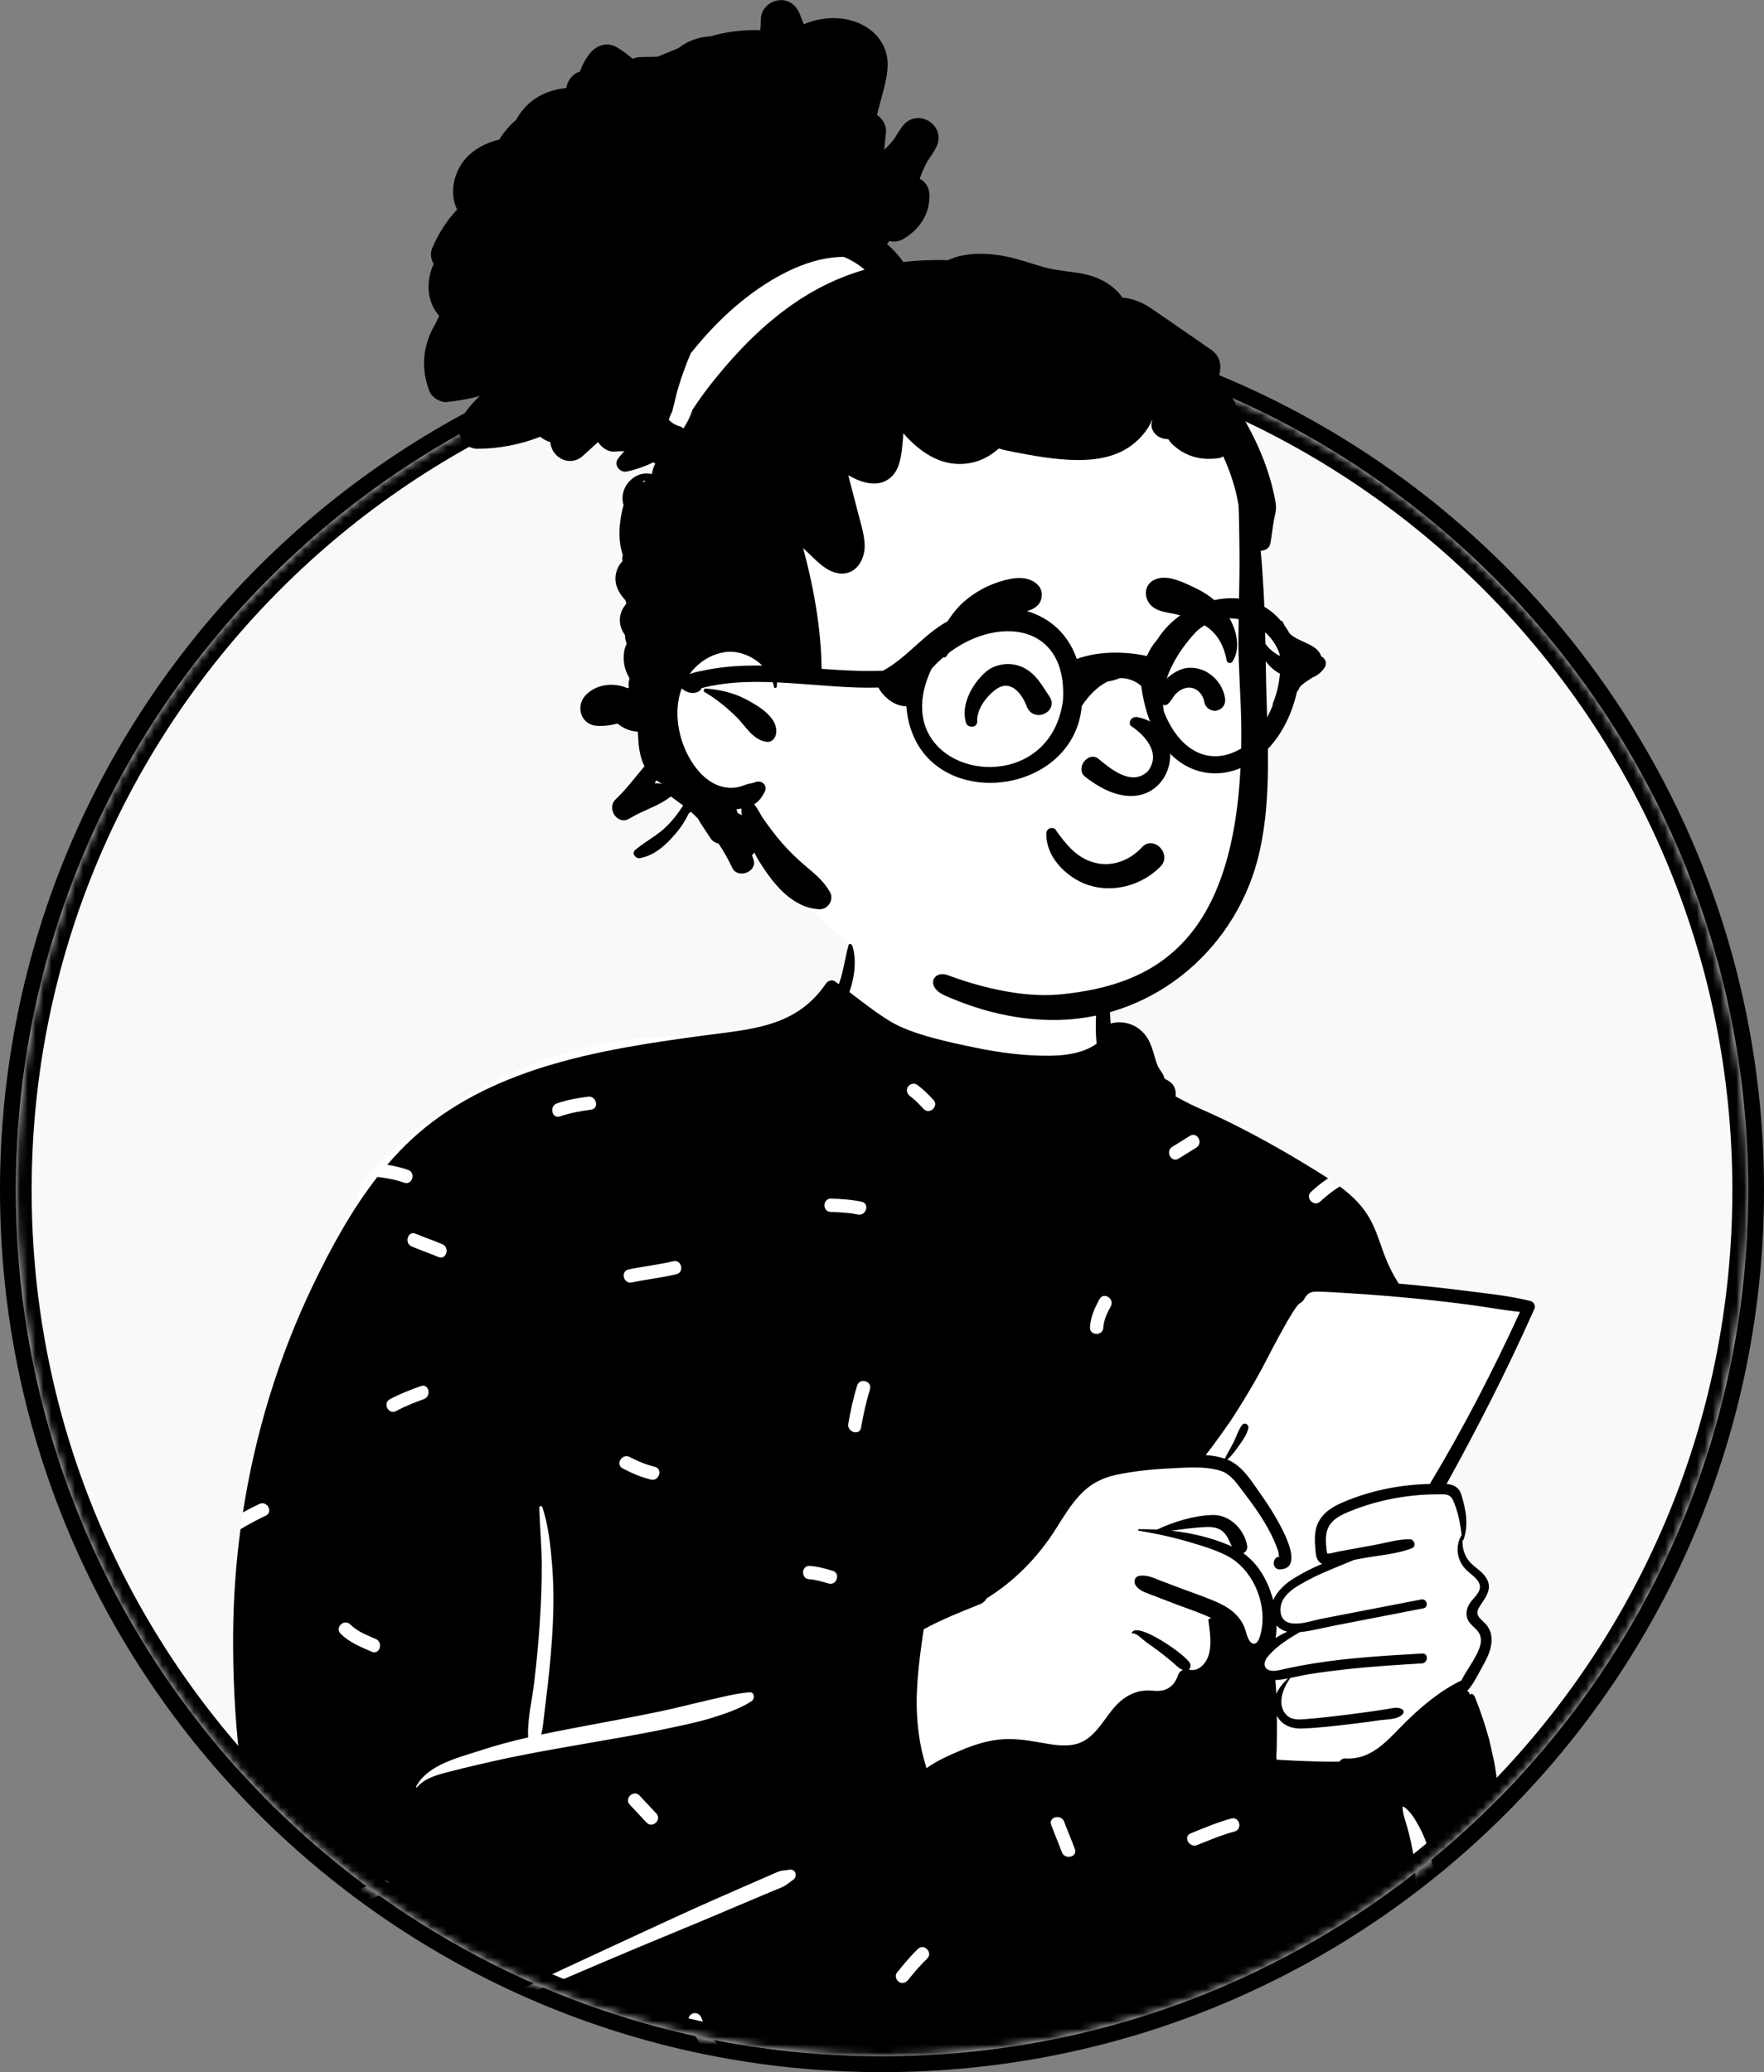 <svg width="223" height="262" viewBox="0 0 223 262" fill="none" xmlns="http://www.w3.org/2000/svg">
<rect x="0" y="0" width="223" height="262" fill="#808080" stroke="none"/>
<path d="M2 150.5C2 90.025 51.025 41 111.5 41V41C171.975 41 221 90.025 221 150.5V150.5C221 210.975 171.975 260 111.5 260V260C51.025 260 2 210.975 2 150.5V150.5Z" fill="#F9F9F9"/>
<path fill-rule="evenodd" clip-rule="evenodd" d="M111.5 262C49.92 262 0 212.08 0 150.5C0 88.92 49.92 39 111.5 39C173.08 39 223 88.92 223 150.5C223 212.08 173.08 262 111.5 262ZM111.5 41C51.025 41 2 90.025 2 150.5C2 210.975 51.025 260 111.5 260C171.975 260 221 210.975 221 150.5C221 90.025 171.975 41 111.5 41Z" fill="black"/>
<mask id="mask0_198_1435" style="mask-type:alpha" maskUnits="userSpaceOnUse" x="2" y="41" width="219" height="219">
<path d="M2 150.5C2 90.025 51.025 41 111.5 41V41C171.975 41 221 90.025 221 150.5V150.5C221 210.975 171.975 260 111.5 260V260C51.025 260 2 210.975 2 150.5V150.5Z" fill="#F9F9F9"/>
</mask>
<g mask="url(#mask0_198_1435)">
<path fill-rule="evenodd" clip-rule="evenodd" d="M173.581 161.542C171.969 154.343 170.373 151.262 167.183 148.676C164.199 146.257 159.797 144.164 153.329 142.532C146.582 141.129 146.503 137.596 144.983 131.873C144.541 130.153 142.097 129.621 140.996 130.815C140.851 130.649 140.7 130.496 140.543 130.357C140.713 129.549 139.605 127.182 139.669 126.405C140.341 118.304 137.818 114.145 131.243 112.418C129.813 112.042 120.036 111.536 118.619 111.879C112.425 113.38 106.209 118.578 106.926 125.101C104.918 127.559 102.983 129.036 99.984 129.752C93.34 130.381 86.7 130.917 80.061 131.345C67.04 132.963 54.673 139.433 46.05 149.171C45.255 150.07 44.994 151.317 45.638 152.323C45.036 154.574 41.88 159.98 44.175 161.61C40.024 170.711 30.582 188.256 30.403 193.349C29.648 214.745 31.069 242.671 51.801 255.188C52.62 256.046 52.711 256.969 53.038 258.218C53.841 262.143 57.123 265.035 60.819 264.925C78.981 265.911 96.655 264.256 114.834 264.73C122.85 264.939 132.451 266.444 139.388 267.464C146.326 268.483 153.377 268.003 160.124 266.178C160.659 267.083 161.781 267.637 162.945 267.419C169.916 266.264 175.654 262.174 180.682 257.663C182.26 254.998 188.329 247.456 186.101 244.691C188.482 235.888 188.678 226.353 185.22 217.787C185.798 216.255 184.89 214.523 185.375 212.938C185.727 211.791 186.548 211.338 186.99 210.205C187.613 208.611 187.061 206.428 186.471 204.762C186.234 203.934 187.01 203.075 187.245 202.245C188.357 198.33 186.088 198.606 184.545 195.915C184.57 195.908 185.053 194.038 185.051 194.047C185.343 192.71 184.774 190.968 184.265 189.828C183.921 189.057 183.148 188.557 182.362 188.619C183.237 185.966 184.306 183.769 185.461 181.222C187.504 176.734 190.045 172.454 192.902 168.424C194.071 166.773 192.635 164.772 190.833 164.599C185.001 164.041 179.247 163.014 173.581 161.542Z" fill="white"/>
<path fill-rule="evenodd" clip-rule="evenodd" d="M155.424 195.399C153.116 194.408 150.615 193.821 148.091 193.543C149.461 193.348 150.834 193.161 152.215 193.087C153.179 193.035 154.069 193.072 154.768 193.824C155.234 194.325 155.44 194.958 155.739 195.543C155.637 195.493 155.53 195.445 155.424 195.399ZM180.788 187.63C176.954 187.702 173.092 188.49 169.576 190.028C168.138 190.659 166.823 191.594 166.395 193.187C166.179 194.001 166.198 194.85 166.273 195.681C166.329 196.311 166.323 197.112 166.854 197.554C166.944 197.629 167.042 197.687 167.144 197.73C165.848 198.266 164.61 198.92 163.506 199.599C162.497 200.221 161.449 201.194 160.956 202.313C160.923 202.183 160.888 202.062 160.854 201.946C160.15 199.623 159.013 197.703 157.168 196.377C157.507 196.238 157.748 195.89 157.656 195.397C157.274 193.336 155.441 191.496 153.302 191.555C150.96 191.617 148.422 192.388 146.274 193.396C145.504 193.355 144.735 193.341 143.974 193.35C143.843 193.35 143.843 193.528 143.967 193.546C144.582 193.645 145.195 193.751 145.809 193.872C147.267 194.153 148.718 194.498 150.136 194.913C151.836 195.412 153.596 195.914 155.174 196.741C158.234 198.346 160.032 202.345 159.527 205.759C159.444 206.319 159.172 208.01 158.398 207.81C157.744 207.641 157.527 206.257 157.313 205.741C156.739 204.369 155.657 203.451 154.344 202.81C152.801 202.057 151.142 201.528 149.538 200.923C148.63 200.579 147.721 200.234 146.81 199.892C145.879 199.539 144.998 199.065 143.988 199.259C143.377 199.377 143.284 200.097 143.611 200.522C144.108 201.17 144.871 201.38 145.608 201.664C146.581 202.038 147.552 202.411 148.523 202.785C150.024 203.362 151.6 203.858 153.06 204.552L153.01 204.656C152.89 204.618 152.745 204.734 152.764 204.883C152.942 206.257 153.2 207.847 152.813 209.205C152.509 210.282 151.518 211.453 150.291 211.095C150.491 210.923 150.572 210.619 150.45 210.332C149.994 209.269 143.707 204.927 143.086 206.445C143.065 206.499 143.123 206.541 143.169 206.534C143.66 206.448 144.451 207.307 144.833 207.583C145.385 207.982 145.945 208.372 146.49 208.78C147.087 209.227 147.668 209.694 148.234 210.175C148.678 210.553 149.01 210.942 149.528 211.142C149.25 211.264 149.024 211.5 148.921 211.808C148.659 212.609 148.181 213.281 147.378 213.613C146.536 213.958 145.608 213.694 144.731 213.757C143.536 213.839 142.479 214.372 141.585 215.153C139.709 216.798 138.698 219.768 136.124 220.491C134.586 220.922 132.907 220.566 131.372 220.299C129.659 220.001 127.988 219.755 126.247 219.953C124.579 220.143 122.992 220.668 121.453 221.32C120.011 221.932 118.416 222.625 117.124 223.565C116.89 222.756 116.654 221.956 116.481 221.132C116.075 219.184 115.884 217.207 115.886 215.219C115.89 213.327 116.056 211.432 116.279 209.554C116.389 208.617 116.546 207.685 116.656 206.748C116.685 206.512 116.735 206.26 116.775 206.007C119.068 204.75 121.466 203.808 123.883 202.837C123.89 202.835 123.896 202.83 123.903 202.829C123.978 202.797 124.051 202.768 124.125 202.739C124.123 202.734 124.121 202.73 124.117 202.725C124.395 202.567 124.592 202.352 124.714 202.106C128.223 199.936 131.194 196.917 133.451 193.356C134.397 191.864 135.311 190.313 136.528 189.018C137.824 187.636 139.335 186.839 141.186 186.458C143.35 186.012 145.573 185.774 147.779 185.669C148.983 185.612 150.331 185.507 151.64 185.556C152.552 185.591 153.443 185.698 154.255 185.95C155.458 186.323 156.138 187.269 156.871 188.227C157.571 189.146 158.266 190.067 158.916 191.022C159.532 191.928 160.111 192.862 160.608 193.838C160.907 194.422 161.181 195.023 161.409 195.642C161.488 195.86 161.595 196.109 161.64 196.334C161.686 196.562 161.581 196.798 161.834 196.806C160.789 196.787 160.746 198.458 161.787 198.43C165.861 198.324 160.289 190.195 159.473 189.06C158.318 187.454 157.14 185.37 155.233 184.579C155.206 184.568 155.177 184.557 155.15 184.547C155.728 184.033 156.192 183.409 156.637 182.774C157.096 182.12 157.642 181.372 157.811 180.585C157.918 180.083 157.3 179.776 156.988 180.208C156.534 180.838 156.299 181.647 155.953 182.344C155.601 183.052 155.178 183.717 154.838 184.431C154.084 184.173 153.263 184.039 152.426 183.976C153.53 182.578 155.426 179.872 155.655 179.524C156.708 177.913 157.715 176.249 158.679 174.582C159.722 172.776 160.626 170.889 161.627 169.06C162.195 168.023 162.767 166.977 163.393 165.974C163.609 165.63 163.84 165.286 164.099 164.975C164.15 164.914 164.213 164.863 164.272 164.805C164.339 164.771 164.407 164.733 164.446 164.714C164.794 164.528 164.929 164.076 165.179 163.794C165.579 163.34 166.032 163.299 166.611 163.311C167.844 163.338 169.08 163.426 170.31 163.499C172.118 163.608 173.924 163.737 175.728 163.89C176.274 163.937 176.818 163.984 177.364 164.036C179.988 164.276 182.608 164.565 185.22 164.9C187.532 165.196 189.839 165.632 192.154 165.879C188.773 173.246 185.054 180.467 180.883 187.417C180.841 187.488 180.809 187.558 180.788 187.63ZM162.739 206.31C162.225 206.526 161.724 206.8 161.255 207.115C161.348 206.604 161.384 206.064 161.38 205.52C161.745 205.938 162.221 206.186 162.739 206.31ZM184.784 194.156C184.748 194.159 184.713 194.177 184.695 194.213C183.948 195.637 184.189 197.263 185.298 198.433C185.879 199.044 187.164 199.753 187.091 200.724C187.03 201.509 186.154 202.14 185.768 202.777C185.408 203.37 185.261 204.03 185.512 204.693C185.834 205.543 186.796 205.908 187.104 206.743C187.492 207.802 186.766 209.041 186.255 209.936C185.781 210.764 185.175 211.589 184.762 212.468C182.146 213.719 179.777 215.69 177.729 217.703C175.488 219.904 173.542 222.517 170.101 222.339C169.757 222.322 169.489 222.495 169.325 222.742C168.365 222.755 167.403 222.743 166.444 222.717C164.759 222.672 163.075 222.601 161.393 222.494C161.288 222.083 161.392 221.532 161.397 221.187C161.411 220.078 161.436 218.971 161.425 217.86C161.422 217.551 161.42 217.24 161.417 216.931C161.988 218.047 163.154 218.584 164.504 218.551C166.675 218.493 168.865 218.208 171.02 217.958C172.156 217.827 173.289 217.673 174.421 217.506C175.352 217.371 176.655 217.455 177.325 216.734C177.483 216.566 177.501 216.249 177.266 216.125C176.637 215.79 176.228 215.952 175.52 216.065C174.657 216.205 173.793 216.336 172.926 216.456C171.264 216.69 169.598 216.903 167.929 217.085C166.978 217.188 166.026 217.288 165.075 217.361C164.244 217.424 163.307 217.514 162.66 216.87C161.355 215.568 162.176 213.481 163.068 212.237C163.085 212.212 163.086 212.189 163.081 212.168C163.889 212.005 164.696 211.811 165.499 211.683C167.044 211.436 168.598 211.236 170.153 211.064C173.347 210.711 176.558 210.514 179.764 210.314C180.559 210.263 180.607 209.017 179.804 209.066C175.198 209.339 170.57 209.591 166.01 210.331C164.867 210.514 163.731 210.727 162.601 210.972C162.067 211.087 161.492 211.273 160.937 211.262C160.903 211.261 160.869 211.26 160.835 211.256C159.749 211.188 159.62 210.251 160.243 209.495C160.32 209.402 160.399 209.31 160.48 209.222C161.576 207.996 162.918 207.197 164.302 206.37C165.827 206.212 167.355 205.8 168.853 205.509C172.549 204.79 176.246 204.071 179.945 203.354C180.67 203.212 180.399 202.096 179.674 202.235C176.867 202.778 174.059 203.32 171.251 203.863L167.142 204.658C166.321 204.815 165.292 205.152 164.329 205.255C163.854 205.305 163.395 205.299 162.985 205.189C161.658 204.829 161.644 203.156 162.252 202.181C162.934 201.087 164.177 200.429 165.28 199.832C167.193 198.795 169.215 198.071 171.195 197.225C171.544 197.16 171.893 197.096 172.242 197.031C174.27 196.651 176.579 196.507 178.501 195.755C179.077 195.532 178.795 194.626 178.233 194.621C176.76 194.606 175.204 195.08 173.756 195.345C172.189 195.633 170.62 195.919 169.053 196.205C168.896 196.234 167.961 196.5 167.824 196.43C167.737 196.385 167.715 196.076 167.692 195.872C167.618 195.202 167.571 194.498 167.696 193.832C167.972 192.337 169.247 191.672 170.532 191.135C173.394 189.943 176.513 189.24 179.602 189.017C180.314 188.966 181.025 188.942 181.74 188.942C182.578 188.943 183.274 188.817 183.672 189.657C184.298 190.979 184.611 192.664 184.784 194.156ZM179.357 241.211C178.81 239.064 179.05 236.799 178.698 234.616C178.517 233.49 178.256 232.37 177.967 231.267C177.734 230.376 177.328 229.424 177.308 228.501C177.307 228.44 177.38 228.406 177.429 228.436C178.28 228.961 178.912 230.056 179.38 230.915C179.939 231.943 180.358 233.013 180.687 234.135C181.343 236.371 181.854 239.059 180.846 241.258C180.546 241.913 179.562 242.015 179.357 241.211ZM161.261 212.433C161.782 212.399 162.304 212.316 162.827 212.217C162.229 212.764 161.67 213.429 161.348 214.176C161.321 213.594 161.28 213.013 161.22 212.434C161.233 212.434 161.248 212.435 161.261 212.433ZM154.852 256.544C153.957 255.875 153.318 254.96 152.566 254.146C151.827 253.345 153.06 252.189 153.799 252.989C154.44 253.683 154.989 254.542 155.752 255.112C156.119 255.385 156.277 255.864 156.018 256.277C155.788 256.642 155.219 256.817 154.852 256.544ZM150.53 231.803C152.225 231.133 153.895 230.398 155.662 229.933C156.718 229.655 157.108 231.3 156.059 231.577C154.432 232.005 152.897 232.673 151.336 233.289C150.334 233.685 149.521 232.201 150.53 231.803ZM132.887 230.732C132.51 229.709 134.159 229.327 134.53 230.335C134.958 231.495 135.454 232.628 135.881 233.788C136.257 234.811 134.609 235.194 134.238 234.185C133.81 233.025 133.314 231.892 132.887 230.732ZM114.812 250.331C114.528 250.686 114.068 250.868 113.647 250.597C113.294 250.37 113.093 249.79 113.381 249.432C114.22 248.384 115.07 247.349 116.044 246.422C116.834 245.671 117.99 246.905 117.201 247.655C116.33 248.483 115.562 249.395 114.812 250.331ZM115.937 137.154C116.695 137.709 117.354 138.374 117.995 139.057C118.741 139.852 117.508 141.009 116.762 140.214C116.222 139.638 115.677 139.054 115.038 138.586C114.668 138.316 114.514 137.83 114.772 137.42C115.003 137.053 115.568 136.885 115.937 137.154ZM140.426 165.16C139.959 166.024 139.537 166.872 139.48 167.869C139.419 168.956 137.729 168.902 137.791 167.815C137.865 166.51 138.383 165.393 138.994 164.26C139.511 163.301 140.941 164.205 140.426 165.16ZM150.428 143.616C151.356 143.04 152.154 144.531 151.234 145.103C150.489 145.566 149.744 146.03 148.998 146.493C148.071 147.069 147.273 145.578 148.192 145.006C148.938 144.543 149.683 144.08 150.428 143.616ZM108.851 180.513C108.662 181.582 107.049 181.07 107.236 180.011C107.527 178.375 107.868 176.762 108.365 175.175C108.691 174.137 110.305 174.637 109.98 175.677C109.483 177.264 109.141 178.876 108.851 180.513ZM102.309 199.681C101.223 199.624 101.277 197.934 102.363 197.991C103.347 198.044 104.306 198.334 105.247 198.601C106.295 198.899 105.792 200.514 104.746 200.216C103.95 199.99 103.141 199.726 102.309 199.681ZM98.876 238.607C98.496 238.777 98.108 238.928 97.725 239.089C96.958 239.411 96.191 239.733 95.424 240.055C93.827 240.728 92.231 241.403 90.636 242.08C87.443 243.437 84.227 244.741 81.027 246.081C77.764 247.448 74.509 248.835 71.257 250.229C69.725 250.886 68.183 251.516 66.643 252.154C65.327 252.7 63.69 253.674 62.262 253.725C62.188 253.728 62.167 253.635 62.21 253.588C62.768 252.993 63.638 252.664 64.358 252.289C65.094 251.905 65.842 251.546 66.587 251.182C68.141 250.421 69.696 249.667 71.263 248.935C74.398 247.472 77.538 246.02 80.68 244.57C83.883 243.092 87.083 241.602 90.312 240.181C91.833 239.511 93.355 238.844 94.877 238.179C95.702 237.819 96.528 237.46 97.353 237.101C97.71 236.946 98.063 236.777 98.427 236.64C98.91 236.458 99.271 236.51 99.767 236.404C100.576 236.232 100.89 237.263 100.26 237.688C99.741 238.038 99.464 238.342 98.876 238.607ZM87.044 255.575C86.884 255.148 87.264 254.647 87.667 254.554C88.151 254.443 88.526 254.747 88.688 255.177C89.115 256.319 89.741 257.374 90.562 258.275C91.296 259.079 90.064 260.237 89.33 259.431C88.301 258.303 87.577 256.999 87.044 255.575ZM79.615 228.183C78.87 227.389 80.103 226.232 80.848 227.027L82.967 229.287C83.713 230.082 82.479 231.238 81.734 230.444L79.615 228.183ZM57.268 223.894C55.679 224.306 53.83 224.672 52.714 225.981C52.66 226.045 52.574 225.958 52.608 225.893C54.073 223.088 58.044 222.214 60.804 221.304C62.756 220.659 64.754 220.137 66.767 219.678C66.641 217.393 67.269 214.969 67.533 212.708C67.814 210.294 68.058 207.873 68.221 205.447C68.388 202.973 68.489 200.48 68.486 198C68.484 195.529 68.242 193.081 68.18 190.616C68.174 190.378 68.506 190.377 68.571 190.576C69.327 192.886 69.6 195.426 69.793 197.842C69.992 200.33 70.005 202.806 69.889 205.299C69.771 207.862 69.54 210.416 69.254 212.965C69.118 214.174 68.967 215.38 68.822 216.588C68.711 217.509 68.644 218.424 68.427 219.313C69.641 219.056 70.856 218.815 72.068 218.582C75.932 217.838 79.809 217.158 83.659 216.344C85.549 215.944 87.415 215.453 89.297 215.024C91.07 214.62 92.943 214.121 94.754 213.973C95.4 213.92 95.454 214.804 95.018 215.09C93.518 216.073 91.547 216.728 89.835 217.251C88.116 217.775 86.335 218.135 84.579 218.508C80.916 219.286 77.224 219.899 73.537 220.544C69.854 221.187 66.165 221.825 62.518 222.648C60.761 223.044 59.011 223.443 57.268 223.894ZM50.089 178.408C49.131 178.93 48.328 177.442 49.283 176.921C50.532 176.241 51.856 175.741 53.191 175.256C54.215 174.883 54.597 176.532 53.588 176.9C52.389 177.336 51.211 177.796 50.089 178.408ZM44.675 241.083C43.715 241.6 42.912 240.112 43.87 239.597C45.215 238.873 46.677 238.409 48.067 237.782C49.056 237.337 49.865 238.822 48.873 239.269C47.483 239.895 46.02 240.36 44.675 241.083ZM44.283 205.395C45.167 206.291 46.371 206.737 47.504 207.229C48.492 207.658 48.001 209.278 47.003 208.845C45.592 208.232 44.152 207.667 43.051 206.552C42.285 205.776 43.519 204.621 44.283 205.395ZM55.919 157.317C56.908 157.742 56.417 159.362 55.417 158.932C54.309 158.456 53.16 158.083 52.051 157.606C51.061 157.181 51.552 155.562 52.552 155.991C53.661 156.468 54.81 156.84 55.919 157.317ZM74.329 138.661C75.399 138.516 75.801 140.159 74.726 140.305C73.391 140.487 72.076 140.707 70.802 141.154C69.773 141.515 69.39 139.866 70.405 139.51C71.68 139.063 72.995 138.843 74.329 138.661ZM78.711 185.657C77.75 185.145 78.653 183.716 79.61 184.225C80.619 184.762 81.668 185.185 82.778 185.459C83.835 185.72 83.33 187.334 82.277 187.074C81.027 186.766 79.845 186.26 78.711 185.657ZM85.108 159.468C86.169 159.214 86.561 160.859 85.505 161.112C83.646 161.558 81.741 161.76 79.871 162.15C78.805 162.372 78.41 160.728 79.474 160.506C81.344 160.116 83.249 159.915 85.108 159.468ZM108.931 151.948C109.994 152.18 109.486 153.794 108.43 153.563C107.305 153.318 106.159 153.278 105.012 153.24C103.923 153.205 103.979 151.515 105.066 151.55C106.369 151.593 107.654 151.669 108.931 151.948ZM185.481 163.234C182.729 162.882 179.972 162.582 177.209 162.335C177.08 162.324 176.954 162.312 176.825 162.301C176.811 162.271 176.793 162.243 176.775 162.213C175.914 160.858 175.291 159.51 174.763 157.991C174.257 156.546 173.77 155.057 172.962 153.741C172.041 152.242 170.771 151.051 169.37 150.01C168.483 150.566 167.654 151.225 166.893 151.927C166.092 152.665 164.936 151.432 165.737 150.694C166.413 150.07 167.132 149.497 167.889 148.982C167.051 148.436 166.196 147.92 165.361 147.407C162.233 145.487 159.024 143.701 155.743 142.057C154.218 141.291 152.672 140.605 151.115 139.91C150.277 139.537 149.453 139.064 148.617 138.636C148.698 138.038 148.54 137.36 148.092 136.95C147.761 136.65 147.501 136.534 147.102 136.316C147.012 136.282 146.958 136.261 146.933 136.249C146.952 136.254 147.006 136.273 147.096 136.305C147.308 136.412 147.326 136.383 147.149 136.22C147.15 135.878 146.499 135.134 146.356 134.776C145.859 133.549 145.733 132.263 144.976 131.135C143.933 129.581 142.119 128.948 140.394 129.409C140.275 127.576 140.29 125.667 139.653 124.014C139.636 123.969 139.575 123.948 139.546 123.996C138.789 125.196 138.684 126.557 138.584 127.966C138.489 129.289 138.496 130.645 138.628 131.966C138.515 132.047 138.401 132.124 138.282 132.198C137.726 132.54 137.13 132.798 136.507 132.983C135.32 133.334 134.084 133.464 132.851 133.484C129.668 133.534 126.403 133.108 123.295 132.463C120.152 131.811 115.332 130.828 112.57 129.156C110.747 128.053 109.076 126.724 107.379 125.435C108.074 123.427 108.304 121.252 107.725 119.519C107.656 119.311 107.336 119.263 107.267 119.504C106.818 121.127 106.649 122.766 106.069 124.365C106.06 124.388 106.051 124.414 106.042 124.436C105.881 124.319 105.719 124.204 105.558 124.089C105.186 123.825 104.663 123.997 104.423 124.349C100.593 129.98 94.807 130.125 88.71 130.958C82.037 131.869 75.328 132.868 68.876 134.863C62.706 136.772 56.776 139.649 52.01 144.076C50.931 145.079 49.917 146.151 48.957 147.274C49.847 147.415 50.727 147.619 51.593 147.922C52.617 148.28 52.12 149.897 51.091 149.537C49.979 149.148 48.848 148.937 47.703 148.813C44.426 153.009 41.823 157.802 39.553 162.529C35.199 171.593 32.243 181.299 30.708 191.228C31.389 190.849 32.081 190.49 32.788 190.157C33.772 189.696 34.579 191.181 33.594 191.644C32.501 192.157 31.436 192.727 30.403 193.349C29.821 197.698 29.509 202.084 29.473 206.471C29.385 216.932 30.452 227.735 33.323 237.81C34.732 242.755 36.65 247.676 39.607 251.91C40.945 253.829 42.479 255.569 44.305 257.038C45.188 257.752 46.128 258.393 47.123 258.941C48.404 259.65 50.095 259.924 51.188 260.904C51.548 261.226 51.82 261.645 52.02 262.115C51.867 262.989 51.825 263.87 52.037 264.756C52.104 265.034 52.304 265.264 52.556 265.38C52.558 265.456 52.556 265.53 52.553 265.602C52.552 265.636 52.603 265.646 52.61 265.612C52.623 265.547 52.635 265.482 52.648 265.415C52.73 265.445 52.816 265.46 52.904 265.463C56.112 265.578 59.326 265.602 62.541 265.596C62.317 264.827 62.072 264.064 61.838 263.294C61.52 262.249 63.166 261.862 63.481 262.897C63.755 263.797 64.043 264.689 64.295 265.591C67.741 265.573 71.186 265.529 74.623 265.525C81.935 265.516 89.24 265.669 96.55 265.749C107.904 265.871 119.348 265.744 130.696 266.589C131.116 265.767 131.582 264.966 132.025 264.157C132.548 263.201 133.978 264.104 133.456 265.056C133.148 265.619 132.83 266.174 132.526 266.736C134.824 266.929 137.118 267.16 139.405 267.449C143.309 267.942 147.165 268.719 151.062 269.249C155.025 269.79 158.917 269.841 162.883 269.31C163.596 269.215 164.028 268.799 164.218 268.272C164.224 268.27 164.229 268.266 164.233 268.26C164.443 268.03 164.64 267.84 164.841 267.675C165.081 267.53 165.338 267.409 165.64 267.305C166.202 267.111 166.785 267.001 167.374 266.933C168.024 266.857 168.679 266.869 169.327 266.81C169.874 266.757 170.41 266.671 170.946 266.561C171.91 266.364 172.827 266.095 173.744 265.729C174.542 265.41 175.269 264.938 175.958 264.421C177.38 263.449 178.625 262.191 179.72 260.876C180.358 260.108 180.96 259.309 181.511 258.475C182.471 257.029 183.297 255.522 184.131 254.003C184.431 253.555 184.706 253.095 184.959 252.624C183.439 252.122 181.901 251.704 180.274 251.626C179.187 251.573 179.241 249.883 180.328 249.936C182.194 250.025 183.945 250.518 185.683 251.094C185.775 250.869 185.865 250.643 185.948 250.414C186.172 249.937 186.361 249.446 186.521 248.948C186.613 248.722 186.705 248.497 186.796 248.271C187.012 247.487 187.227 246.701 187.445 245.915C187.867 244.66 188.21 243.383 188.474 242.087C188.687 241.235 188.858 240.376 188.983 239.505C189.347 237.395 189.655 235.288 189.74 233.147C189.757 231.826 189.715 230.505 189.613 229.189C189.581 228.295 189.506 227.405 189.394 226.519C189.255 225.204 189.117 223.901 188.856 222.599C188.658 221.717 188.46 220.835 188.262 219.953C187.757 218.112 187.149 216.304 186.438 214.532C186.399 214.421 186.194 214.173 186.065 214.167C185.968 214.162 185.83 214.246 185.87 214.366C185.874 214.377 185.878 214.39 185.882 214.4C185.841 214.3 185.802 214.197 185.761 214.096C185.726 214.002 185.584 213.812 185.47 213.81C185.463 213.81 185.457 213.81 185.449 213.811C185.479 213.791 185.507 213.765 185.536 213.734C186.322 212.86 186.852 211.695 187.428 210.673C187.905 209.83 188.359 208.939 188.512 207.974C188.647 207.126 188.528 206.283 188.016 205.577C187.433 204.774 186.3 204.369 186.972 203.258C187.735 201.992 188.833 200.909 187.822 199.411C187.308 198.648 186.468 198.211 185.855 197.542C185.15 196.769 184.836 195.754 184.888 194.73C184.931 194.757 184.991 194.747 185.014 194.684C185.686 192.853 185.307 190.807 184.738 188.985C184.427 187.996 183.711 187.704 182.87 187.629C186.747 180.616 190.393 173.482 193.673 166.168C193.782 165.929 193.889 165.689 193.996 165.449C194.156 165.091 193.858 164.597 193.5 164.505C190.887 163.844 188.152 163.573 185.481 163.234Z" fill="black"/>
<path fill-rule="evenodd" clip-rule="evenodd" d="M4 150.5C4 209.871 52.129 258 111.5 258C170.871 258 219 209.871 219 150.5C219 91.129 170.871 43 111.5 43C52.129 43 4 91.129 4 150.5ZM111.5 41C51.025 41 2 90.025 2 150.5C2 210.975 51.025 260 111.5 260C171.975 260 221 210.975 221 150.5C221 90.025 171.975 41 111.5 41Z" fill="black"/>
</g>
<path fill-rule="evenodd" clip-rule="evenodd" d="M157.864 73.959C157.57 67.448 158.566 60.666 156.26 54.413C152.223 44.032 140.095 40.225 130.732 36.023C126.967 34.777 114.182 34.211 109.779 32.582C99.814 28.894 97.536 24.808 89.328 30.959C87.942 32.011 87.058 33.174 86.39 34.779L86.415 34.787C86.217 35.459 86.384 36.142 86.765 36.671C83.181 40.108 81.559 45.382 83.188 50.162C88.606 62.64 88.12 69.278 85.825 82.432C82.986 94.691 88.428 99.376 97.466 106.384C97.066 107.103 96.956 108.071 97.427 108.732C107.645 124.114 127.588 131.94 145.116 124.859C152.232 121.96 155.603 114.585 157.606 107.898C159.93 100.413 160.824 92.476 159.375 84.729C158.805 81.15 158.027 77.589 157.864 73.959Z" fill="white"/>
<path fill-rule="evenodd" clip-rule="evenodd" d="M98.453 0.032C99.757 -0.122 100.712 0.716 101.143 1.867L101.165 1.929C101.303 2.32 101.458 2.702 101.625 3.077C104.926 1.586 109.55 2.144 111.503 5.44C112.897 7.794 111.914 10.503 111.283 12.931L110.868 14.531C111.556 15.001 112.06 15.818 112.008 16.646L112.003 16.71L111.783 18.953C112.267 18.492 112.713 17.988 113.113 17.449C113.392 16.974 113.692 16.508 114.013 16.057C115.901 13.404 119.869 15.889 118.29 18.744C117.987 19.295 117.649 19.815 117.289 20.315C116.876 21.057 116.532 21.822 116.262 22.61C116.955 22.939 117.474 23.636 117.498 24.665C117.555 27.067 116.232 29.027 114.19 30.22C113.589 30.571 112.979 30.623 112.432 30.468C112.331 30.596 112.229 30.724 112.132 30.854C112.91 31.528 113.606 32.29 114.198 33.13C116.07 32.91 117.947 32.839 119.82 32.895C122.145 31.847 124.885 31.957 127.332 32.457C128.907 32.778 130.41 33.352 131.956 33.78C133.587 34.23 135.254 34.298 136.907 34.621C138.991 35.029 140.797 36.055 141.903 37.636C143.171 37.715 144.489 38.277 145.573 39.018C148.096 40.744 150.604 42.492 153.121 44.229C154.087 44.895 154.424 45.921 154.206 47.045L154.191 47.117L154.09 47.584L154.284 47.879C155.035 49.015 155.853 50.206 156.323 51.449C157.221 52.837 158.027 54.288 158.734 55.78C159.686 57.786 160.458 59.904 160.957 62.068C161.081 62.616 161.205 63.167 161.28 63.724C161.388 64.51 161.164 65.109 161.028 65.856C160.859 66.802 160.777 67.763 160.599 68.711C160.479 69.34 159.933 69.633 159.371 69.632C159.531 71.246 159.631 72.869 159.725 74.48C159.857 76.78 159.923 79.085 159.969 81.389C160.561 82.311 161.808 83.066 162.716 83.342C163.974 83.723 165.316 83.396 166.53 83.001C167.292 82.753 167.881 83.721 167.493 84.343C166.274 86.296 163.804 86.209 161.961 85.268C161.181 84.871 160.504 84.31 160.011 83.592C160.021 84.26 160.034 84.929 160.046 85.6L160.058 86.207C160.212 93.303 160.799 100.656 159.244 107.627C156.552 119.702 146.207 128.631 133.907 128.957C127.453 129.127 122.149 127.052 119.516 125.905C116.882 124.758 117.988 122.626 119.82 123.304C122.976 124.472 128.786 126.248 134.053 125.73C146.466 124.509 157.145 118.663 156.92 92.008C156.888 88.229 156.538 84.437 156.558 80.659C156.579 76.965 156.733 73.274 156.688 69.58L156.674 68.32C156.658 66.848 156.637 65.368 156.574 63.892C156.459 63.318 156.368 62.736 156.223 62.171C155.831 60.633 155.302 59.134 154.631 57.698C154.469 57.813 154.289 57.894 154.095 57.922C152.628 58.137 151.262 58.02 149.915 57.367C149.286 57.066 148.737 56.674 148.228 56.195C147.986 55.969 147.826 55.753 147.702 55.529C147.04 55.518 146.386 55.299 145.987 54.81C145.532 54.253 145.472 53.691 145.673 53.179L145.694 53.128L145.648 53.11C145.045 54.535 143.893 55.769 142.648 56.587C140.678 57.886 138.256 58.202 135.945 58.164C133.393 58.121 130.716 57.642 128.211 57.16C127.55 57.033 126.893 56.891 126.249 56.708C126.223 56.733 126.197 56.761 126.169 56.786C123.942 58.785 120.887 59.22 118.184 57.951C116.622 57.218 115.329 56.077 114.195 54.781C114.157 55.439 114.102 56.097 114.024 56.748L113.992 57.007C113.837 58.219 113.57 59.501 112.624 60.349C111.094 61.723 108.959 61.084 107.276 60.104C107.276 60.148 107.275 60.195 107.273 60.241C107.685 61.828 108.1 63.416 108.514 65.005L108.603 65.344C108.905 66.472 109.24 67.603 109.304 68.775C109.427 71.016 107.87 73.176 105.411 72.347C104.121 71.913 103.112 70.784 102.139 69.875L101.526 69.309C102.987 74.699 103.942 80.264 103.87 85.837C103.866 86.14 103.599 86.359 103.312 86.361C102.639 86.367 101.921 86.211 101.254 85.921C101.216 85.918 101.178 85.914 101.139 85.907C99.991 85.703 98.934 85.252 98.009 84.608C98.205 85.305 98.278 86.05 98.196 86.823C98.176 87.011 97.88 87.067 97.844 86.859C97.385 84.16 94.314 82.034 91.595 82.461C88.676 82.92 86.459 85.348 85.845 88.173C85.186 91.207 86.147 94.772 88.063 97.191C88.945 98.306 90.122 99.25 91.546 99.524C92.198 99.649 92.879 99.635 93.52 99.469C93.793 99.397 94.05 99.293 94.311 99.196C94.692 99.056 95.132 99.047 95.492 98.898C96.308 98.562 97.093 99.329 96.659 100.142C96.281 100.851 95.947 101.327 95.345 101.68C95.804 102.278 96.211 103.103 96.365 103.326C97.148 104.459 97.947 105.531 98.848 106.573C99.765 107.63 100.772 108.601 101.84 109.504L102.289 109.883C103.318 110.755 104.212 111.56 104.919 112.785C105.475 113.753 104.674 115.015 103.574 114.965C100.134 114.806 97.728 111.701 96.031 109.002C95.79 108.615 95.564 108.208 95.355 107.791C95.271 107.918 95.178 108.035 95.075 108.142L95.255 108.676C95.788 110.25 93.245 111.186 92.563 109.711C92.066 108.642 91.484 107.621 90.83 106.653C90.428 106.583 90.041 106.325 89.832 106.001C89.302 105.179 88.705 104.346 88.207 103.471C87.924 103.185 87.633 102.909 87.335 102.64C87.244 102.715 87.151 102.79 87.062 102.87C86.649 103.734 86.149 104.52 85.535 105.255L85.404 105.412C84.23 106.799 82.713 108.208 80.883 108.498C80.324 108.586 79.812 107.878 80.318 107.452C81.628 106.348 83.158 105.617 84.373 104.376C84.972 103.765 85.525 103.089 86.005 102.377L86.115 102.212C86.195 102.089 86.277 101.967 86.361 101.843C85.843 101.465 85.324 101.085 84.806 100.704C83.307 101.905 81.388 102.414 79.742 103.396L79.578 103.495C78.088 104.425 76.619 102.217 77.827 101.069C79.158 99.809 80.284 98.291 81.473 96.881C80.968 95.874 80.751 94.695 80.693 93.51C80.666 93.174 80.648 92.838 80.629 92.501C79.809 92.488 78.995 92.181 78.314 91.675L78.056 91.478C77.2 91.722 76.307 91.824 75.457 91.774C73.457 91.65 72.711 89.337 74.009 87.93C75.334 86.492 77.581 86.24 79.329 87.015C79.387 86.987 79.447 86.957 79.505 86.927C79.433 86.536 79.463 86.184 79.569 85.877L79.548 85.688C79.177 85.077 78.943 84.386 78.869 83.662C78.81 83.088 78.844 82.522 78.994 81.962C79.044 81.776 79.142 81.584 79.218 81.391C79.085 81.022 79.013 80.644 78.999 80.264C78.96 80.215 78.921 80.165 78.885 80.11C78.046 78.847 78.271 77.365 79.139 76.393C79.145 76.329 79.153 76.266 79.164 76.203C79.118 76.091 79.077 75.979 79.04 75.865C78.249 75.014 77.68 74.002 77.831 72.775C77.92 72.054 78.238 71.412 78.704 70.939C78.632 70.701 78.633 70.427 78.737 70.201C78.08 68.268 78.244 65.969 78.829 63.849C78.726 63.52 78.678 63.165 78.703 62.791C78.812 61.207 80.232 59.793 81.857 59.864C82.053 59.872 82.235 59.904 82.41 59.947L82.413 59.909C82.491 59.435 82.636 58.999 82.84 58.61C82.747 58.573 82.661 58.522 82.587 58.454C81.528 58.977 80.412 59.367 79.246 59.619C78.39 59.805 77.55 58.811 78.104 58.03C78.361 57.667 78.642 57.343 78.943 57.049C78.529 57.038 78.107 57.053 77.68 57.094C76.912 57.169 76.076 56.619 75.602 55.898C74.966 56.478 74.329 57.056 73.691 57.634C72.076 59.103 69.744 57.91 69.561 55.899C69.099 55.76 68.67 55.535 68.298 55.22C65.793 56.214 63.115 56.719 60.394 56.744C58.441 56.762 57.373 54.452 58.337 52.876C58.983 51.818 59.775 50.875 60.678 50.062C59.304 50.435 57.891 50.69 56.451 50.836C55.672 50.915 54.597 50.238 54.309 49.516C53.21 46.74 53.403 43.89 54.854 41.27C54.911 41.166 54.973 41.066 55.033 40.967C55.186 40.618 55.351 40.275 55.529 39.938C53.904 38.131 53.842 35.52 54.818 33.366C54.473 32.765 54.357 32.051 54.624 31.417C55.386 29.591 56.455 27.917 57.781 26.491C57.666 26.251 57.566 25.996 57.484 25.723C56.834 23.514 57.753 20.902 59.484 19.433C60.573 18.507 61.808 17.972 63.118 17.646C63.696 16.696 64.427 15.846 65.27 15.137C65.304 15.068 65.338 14.999 65.376 14.931C66.728 12.568 69.092 11.353 71.591 11.135C71.718 10.198 72.38 9.321 73.31 9.059C73.59 8.253 73.993 7.488 74.535 6.799C75.387 5.714 76.762 5.234 78.018 6.003C78.707 6.425 79.363 6.905 79.976 7.432C80.263 7.309 80.586 7.233 80.949 7.217L81.04 7.214L83.126 7.175C84.01 6.817 84.893 6.439 85.778 6.072C86.315 5.656 86.912 5.313 87.558 5.065C88.29 4.786 89.034 4.639 89.777 4.605C90.385 4.428 90.997 4.274 91.618 4.159C93.077 3.888 94.598 3.759 96.101 3.822C96.145 3.434 96.172 3.041 96.182 2.642L96.186 2.442C96.193 1.163 97.245 0.175 98.453 0.032ZM93.723 102.237C93.515 102.275 93.305 102.304 93.095 102.323C93.153 102.481 93.212 102.639 93.268 102.798C93.434 102.898 93.602 102.995 93.77 103.084C93.729 102.796 93.708 102.505 93.723 102.237ZM82.978 98.665L82.829 98.919C82.805 98.961 82.781 99.002 82.758 99.042C83.056 99.029 83.356 99.045 83.65 99.088L83.651 99.056C83.613 99.042 83.575 99.029 83.54 99.01C83.339 98.906 83.153 98.79 82.978 98.665ZM89.218 87.054C91.083 87.223 92.657 87.56 94.329 88.432L94.473 88.508C95.951 89.302 98.39 90.758 98.118 92.727C98.04 93.287 97.614 93.865 96.974 93.8C95.218 93.624 94.27 91.817 93.115 90.672C91.949 89.518 90.509 88.324 89.079 87.511C88.877 87.396 88.969 87.057 89.193 87.053L89.218 87.054ZM81.579 60.76C81.131 60.761 81.267 61.201 81.508 60.845C81.528 60.816 81.553 60.787 81.579 60.76ZM106.672 32.483C102.429 32.459 98.082 34.826 94.825 37.256C91.992 39.37 89.522 41.913 87.319 44.669C86.73 46.057 86.218 47.478 85.777 48.911C85.487 49.858 85.294 50.818 85.045 51.774L84.968 52.067C84.787 52.381 84.649 52.721 84.546 53.073C84.918 53.471 85.409 53.764 85.954 53.913C86.13 53.961 86.274 54.057 86.387 54.182C86.853 53.457 87.265 52.69 87.516 51.87L87.526 51.832C88.421 50.465 89.388 49.144 90.421 47.871C93.268 44.357 96.382 41.171 100.087 38.555C102.896 36.572 106.014 35.048 109.308 34.098C108.531 33.429 107.641 32.89 106.672 32.483Z" fill="black"/>
<path fill-rule="evenodd" clip-rule="evenodd" d="M142.387 112.034C140.817 112.435 139.147 112.422 137.576 111.906C136.151 111.438 134.704 110.461 133.685 109.198C132.78 108.076 132.213 106.729 132.282 105.313C132.29 105.151 132.352 105.018 132.445 104.916C132.544 104.806 132.68 104.733 132.825 104.704C132.973 104.674 133.129 104.691 133.259 104.756C133.378 104.814 133.478 104.91 133.538 105.048C133.694 105.267 133.849 105.483 134.005 105.693C135.261 107.35 136.489 108.598 138.442 109.094C139.502 109.363 140.571 109.293 141.56 108.966C142.619 108.615 143.587 107.971 144.356 107.131C144.704 106.751 145.104 106.605 145.491 106.614C145.93 106.625 146.356 106.843 146.672 107.179C146.983 107.509 147.184 107.951 147.189 108.407C147.193 108.807 147.05 109.22 146.691 109.581C145.511 110.771 144.003 111.622 142.387 112.034ZM142.987 91.798C144.55 92.818 146.907 95.157 145.115 97.506C143.028 99.561 140.199 97.038 138.801 95.893C137.5 94.999 135.938 97.141 137.138 98.175C147.245 106.174 151.893 92.336 143.83 90.683C142.942 90.501 142.578 91.484 142.987 91.798ZM128.207 87.054C127.705 86.71 127.106 86.578 126.428 86.861C125.898 87.082 124.957 87.844 124.286 88.865C123.827 89.563 123.492 90.388 123.528 91.261C123.537 91.463 123.457 91.61 123.336 91.716C123.24 91.8 123.104 91.86 122.945 91.875C122.811 91.888 122.661 91.868 122.541 91.826C122.311 91.746 122.193 91.591 122.151 91.467C121.743 90.267 121.977 88.95 122.515 87.773C123.242 86.184 124.511 84.874 125.328 84.464C126.726 83.764 128.348 83.781 129.7 84.584C130.85 85.267 131.55 86.333 132.244 87.419C132.392 87.65 132.538 87.879 132.69 88.104C132.994 88.555 133.012 88.994 132.877 89.366C132.727 89.777 132.367 90.117 131.926 90.287C131.518 90.444 131.05 90.453 130.642 90.265C130.298 90.106 129.987 89.809 129.799 89.315C129.484 88.483 128.944 87.56 128.207 87.054V87.054ZM154.177 89.713C153.82 89.884 153.544 89.931 153.158 89.802C152.945 89.73 152.736 89.599 152.575 89.427C152.415 89.257 152.303 89.047 152.264 88.818C152.168 88.252 151.877 87.716 151.45 87.359C151.084 87.053 150.616 86.883 150.089 86.954C149.52 87.03 148.969 87.376 148.584 87.792C148.455 87.931 148.353 88.091 148.25 88.25C148.057 88.546 147.87 88.821 147.611 89.035C147.513 89.116 147.367 89.17 147.227 89.166C147.17 89.164 147.113 89.153 147.059 89.134C146.513 88.55 146.419 88.118 146.45 87.693C146.484 87.247 146.674 86.801 146.972 86.388C147.67 85.421 148.962 84.65 149.822 84.494C151 84.28 152.152 84.619 153.063 85.302C154 86.006 154.677 87.073 154.861 88.257C154.905 88.542 154.873 88.847 154.756 89.109C154.642 89.365 154.452 89.581 154.177 89.713ZM131.124 76.592C130.4 77.254 129.566 77.333 128.722 77.401C128.253 77.439 127.879 77.469 127.51 77.54C126.494 77.736 125.486 78.047 124.56 78.512C123.593 78.998 122.537 79.588 121.766 80.362C121.583 80.546 121.409 80.74 121.236 80.934C121.077 81.111 120.925 81.282 120.764 81.446C120.58 81.634 120.405 81.832 120.23 82.03C120.121 82.198 120.099 82.239 120.077 82.282C120.043 82.347 120.004 82.42 119.96 82.498C119.899 82.604 119.828 82.721 119.754 82.826C119.631 83.019 119.567 83.071 119.512 83.093C119.421 83.13 119.335 83.147 119.252 83.134C119.175 83.121 119.103 83.082 119.033 83.019C118.682 82.702 118.592 82.199 118.62 81.668C118.662 80.864 118.987 79.981 119.279 79.442C119.956 78.189 120.881 76.893 121.973 75.976C123.219 74.93 124.57 74.15 126.11 73.633C127.067 73.311 128.173 73.023 129.202 73.097C129.943 73.15 130.644 73.394 131.211 73.963C131.559 74.313 131.716 74.799 131.701 75.28C131.685 75.77 131.49 76.257 131.124 76.592ZM155.8 83.654C155.753 83.726 155.69 83.774 155.62 83.802C155.547 83.832 155.466 83.838 155.39 83.823C155.313 83.808 155.241 83.77 155.185 83.715C155.131 83.662 155.091 83.593 155.074 83.51C154.674 81.447 153.817 79.894 151.917 78.849C150.982 78.336 149.899 77.994 148.873 77.716C148.574 77.635 148.258 77.579 147.94 77.522C146.942 77.343 145.937 77.143 145.31 76.311C144.931 75.811 144.786 75.181 144.898 74.613C145.003 74.078 145.333 73.594 145.913 73.317C147.359 72.627 149.102 73.406 150.518 74.066C150.623 74.115 150.726 74.163 150.827 74.21C152.212 74.847 153.468 75.671 154.484 76.824C155.291 77.738 156.023 79.075 156.291 80.436C156.515 81.567 156.417 82.712 155.8 83.654Z" fill="black"/>
<path fill-rule="evenodd" clip-rule="evenodd" d="M160.883 89.212C160.234 90.819 159.271 92.482 158.116 93.815C153.498 97.48 149.196 95.231 147.143 89.998C146.416 86.322 148.78 82.464 151.237 79.856C154.772 76.531 160.304 78.512 161.749 82.645C161.827 83.177 161.868 83.707 161.879 84.234C161.792 85.942 161.539 87.396 160.89 89.001M117.768 84.551C123.917 77.692 135.01 77.669 134.381 88.509C132.669 102.2 111.35 98.144 117.768 84.551ZM163.039 80.113C162.843 79.754 162.623 79.407 162.382 79.073C162.291 79.015 162.253 78.522 161.913 78.475C157.507 73.289 149.393 75.892 146.334 80.821C145.784 81.439 145.328 82.169 144.985 82.944C142.146 82.329 138.812 82.324 136.122 83.318C133.708 76.353 125.753 75.484 120.404 78.256C117.084 79.76 114.857 83.06 111.619 84.808C104.129 85.107 96.162 83.176 88.764 84.816C82.939 85.835 87.683 88.921 88.716 86.996C95.7 85.172 103.84 87.162 111.038 86.931C111.745 88.219 113.144 89.299 114.573 89.3C115.677 103.022 135.68 101.392 136.756 89.26C137.575 88.052 138.583 86.903 139.996 86.178C140.531 86.085 141.048 85.959 141.525 85.752C142.33 85.665 143.555 86.044 144.272 86.736C146.314 101.987 160.931 100.686 163.958 87.479C164.011 87.428 164.162 87.235 164.284 86.92C165.212 85.771 167.406 85.403 167.122 83.403C166.875 81.403 164.363 81.347 163.039 80.113Z" fill="black"/>
</svg>
